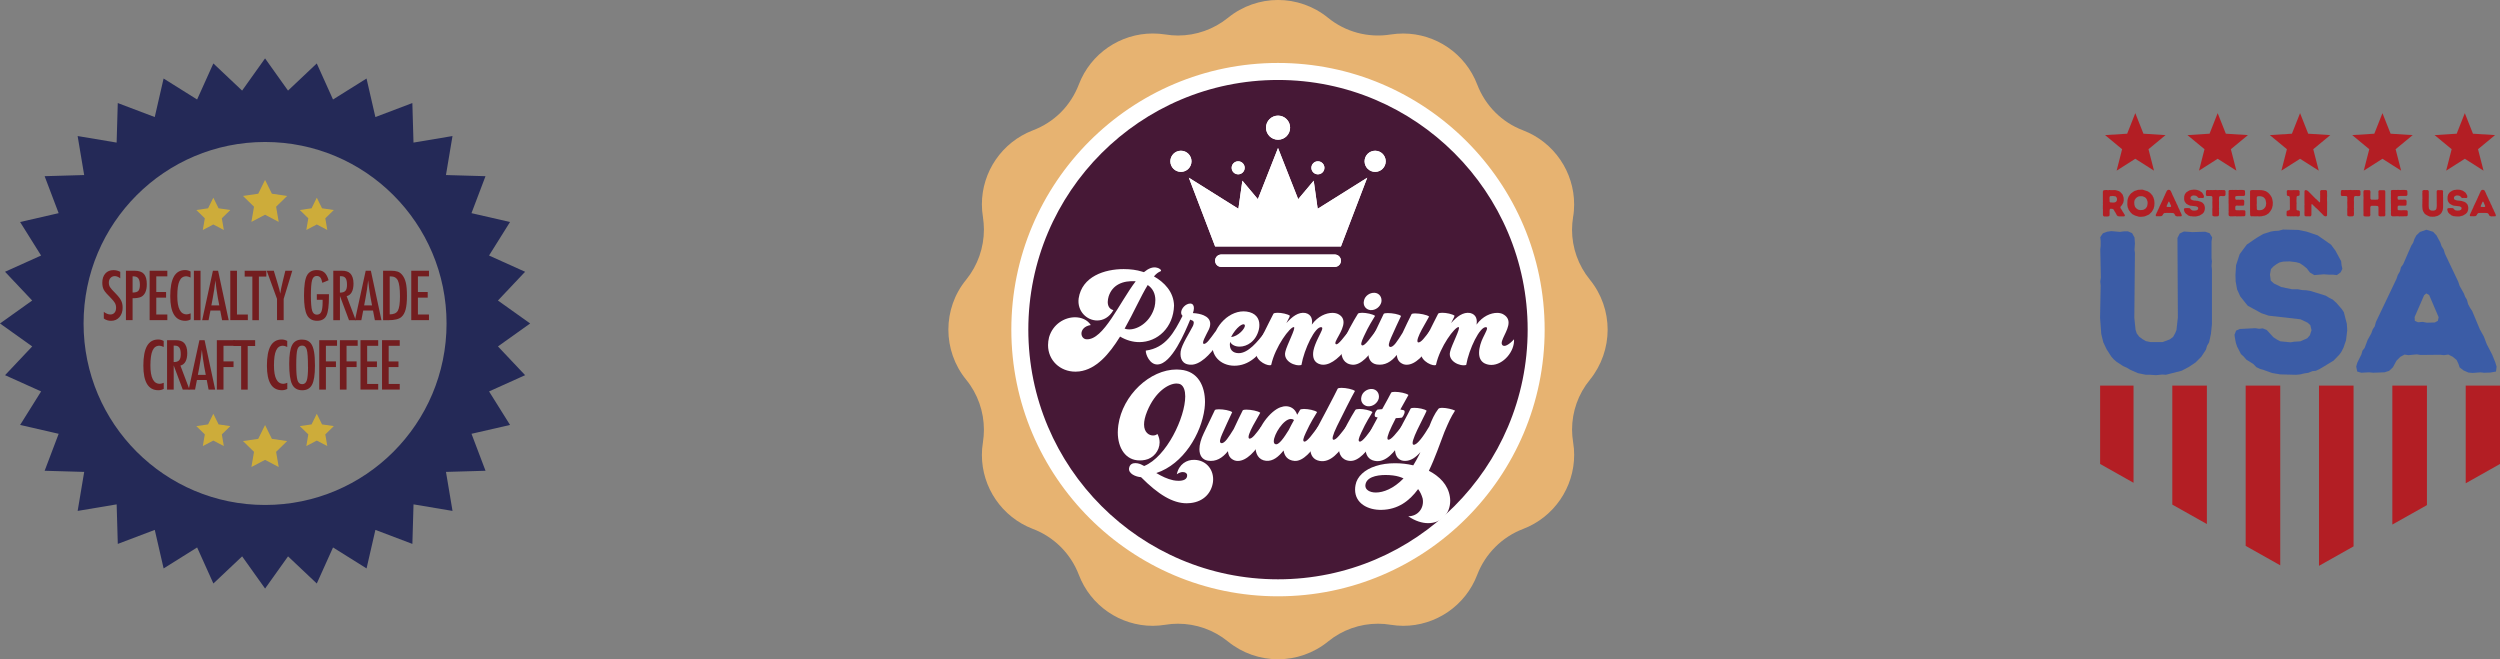 <?xml version="1.0" encoding="UTF-8"?>
<svg xmlns="http://www.w3.org/2000/svg" viewBox="0 0 875.65 230.91">
  <rect x="0" y="0" width="875.65" height="230.91" fill="#808080" stroke="none"/>
  <defs>
    <style>
      .cls-1 {
        opacity: .15;
      }

      .cls-2, .cls-3, .cls-4, .cls-5, .cls-6, .cls-7, .cls-8, .cls-9, .cls-10 {
        stroke-width: 0px;
      }

      .cls-3 {
        fill: #461836;
      }

      .cls-4 {
        fill: #731d1f;
      }

      .cls-5 {
        fill: #3b5ca6;
      }

      .cls-6 {
        fill: #242957;
      }

      .cls-7 {
        fill: #cdac3a;
      }

      .cls-8 {
        fill: #b31e24;
      }

      .cls-9 {
        fill: #fff;
      }

      .cls-10 {
        fill: #e7b371;
      }
    </style>
  </defs>
  <g id="OBJECTS">
    <g>
      <path class="cls-6" d="m174.41,121.34l11.28-8.04-11.28-8.04,9.51-10.07-12.63-5.69,7.35-11.74-13.5-3.1,4.91-12.95-13.85-.4,2.29-13.66-13.66,2.29-.4-13.85-12.95,4.91-3.1-13.5-11.74,7.35-5.69-12.63-10.07,9.51-8.04-11.28-8.04,11.28-10.07-9.51-5.69,12.63-11.74-7.35-3.1,13.5-12.95-4.91-.4,13.85-13.66-2.29,2.29,13.66-13.85.4,4.91,12.95-13.5,3.1,7.35,11.74-12.63,5.69,9.51,10.07L0,113.3l11.28,8.04-9.51,10.07,12.63,5.69-7.35,11.74,13.5,3.1-4.91,12.95,13.85.4-2.29,13.66,13.66-2.29.4,13.85,12.95-4.91,3.1,13.5,11.74-7.35,5.69,12.63,10.07-9.51,8.04,11.28,8.04-11.28,10.07,9.51,5.69-12.63,11.74,7.35,3.1-13.5,12.95,4.91.4-13.85,13.66,2.29-2.29-13.66,13.85-.4-4.91-12.95,13.5-3.1-7.35-11.74,12.63-5.69-9.51-10.07Zm-81.57,55.53c-35.11,0-63.57-28.46-63.57-63.57s28.46-63.57,63.57-63.57,63.57,28.46,63.57,63.57-28.46,63.57-63.57,63.57Z"/>
      <g>
        <g>
          <polygon class="cls-7" points="88.06 77.72 92.84 75.21 97.62 77.72 96.71 72.4 100.58 68.63 95.23 67.85 92.84 63.01 90.45 67.85 85.11 68.63 88.97 72.4 88.06 77.72"/>
          <polygon class="cls-7" points="107.29 80.56 110.96 78.62 114.64 80.56 113.94 76.46 116.92 73.56 112.8 72.96 110.96 69.24 109.13 72.96 105.01 73.56 107.99 76.46 107.29 80.56"/>
          <polygon class="cls-7" points="71.04 80.56 74.72 78.62 78.4 80.56 77.7 76.46 80.67 73.56 76.56 72.96 74.72 69.24 72.88 72.96 68.77 73.56 71.74 76.46 71.04 80.56"/>
        </g>
        <g>
          <polygon class="cls-7" points="88.06 163.58 92.84 161.07 97.62 163.58 96.71 158.26 100.58 154.49 95.23 153.71 92.84 148.87 90.45 153.71 85.11 154.49 88.97 158.26 88.06 163.58"/>
          <g>
            <polygon class="cls-7" points="107.29 156.24 110.96 154.31 114.64 156.24 113.94 152.15 116.92 149.25 112.8 148.65 110.96 144.92 109.13 148.65 105.01 149.25 107.99 152.15 107.29 156.24"/>
            <polygon class="cls-7" points="71.04 156.24 74.72 154.31 78.4 156.24 77.7 152.15 80.67 149.25 76.56 148.65 74.72 144.92 72.88 148.65 68.77 149.25 71.74 152.15 71.04 156.24"/>
          </g>
        </g>
      </g>
    </g>
  </g>
  <g id="TEXTS">
    <g>
      <path class="cls-4" d="m42.12,95.19v2.28c-.71-.51-1.35-.76-1.92-.76-.61,0-1.11.22-1.5.65-.39.41-.58.96-.58,1.65,0,.61.14,1.12.41,1.56.14.23.38.53.7.9s.75.81,1.26,1.32c.95.96,1.6,1.8,1.94,2.5.34.68.52,1.51.52,2.5,0,1.34-.38,2.44-1.13,3.31-.76.85-1.72,1.27-2.91,1.27-.99,0-1.84-.27-2.55-.82v-2.31c.83.61,1.59.91,2.27.91.64,0,1.13-.21,1.49-.63.36-.42.54-1,.54-1.72,0-.63-.14-1.19-.42-1.69-.14-.24-.34-.51-.59-.82-.25-.31-.57-.66-.95-1.04-.59-.58-1.08-1.1-1.47-1.55-.39-.45-.68-.84-.86-1.18-.36-.66-.54-1.49-.54-2.49,0-1.35.35-2.43,1.05-3.22.71-.8,1.66-1.2,2.86-1.2.83,0,1.62.2,2.38.59Z"/>
      <path class="cls-4" d="m44.11,94.83h3.07c1.48,0,2.56.37,3.23,1.12.67.75,1.01,1.95,1.01,3.59,0,2.3-.68,3.79-2.03,4.46-.68.31-1.66.46-2.95.46v7.68h-2.33v-17.32Zm2.33,7.64c.96,0,1.63-.19,2-.58.37-.4.56-1.1.56-2.11s-.18-1.79-.54-2.27-.92-.72-1.69-.72h-.33v5.68Z"/>
      <path class="cls-4" d="m52.41,94.83h6.2v1.97h-3.87v5.48h3.43v1.97h-3.43v5.91h3.87v1.97h-6.2v-17.32Z"/>
      <path class="cls-4" d="m66.75,95.11v2.1c-.6-.29-1.1-.44-1.5-.44-.55,0-1.03.14-1.42.41-.4.27-.72.69-.98,1.26s-.45,1.29-.57,2.16c-.12.87-.18,1.9-.18,3.09,0,4.28,1.09,6.42,3.29,6.42.38,0,.84-.12,1.38-.36v2.14c-.56.31-1.19.47-1.88.47-3.51,0-5.26-2.86-5.26-8.59,0-3.1.43-5.4,1.28-6.91.86-1.51,2.17-2.27,3.93-2.27.65,0,1.29.17,1.93.52Z"/>
      <path class="cls-4" d="m67.91,94.83h2.33v17.32h-2.33v-17.32Z"/>
      <path class="cls-4" d="m74.57,94.83h1.82l3.71,17.32h-2.31l-.65-3.38h-3.43l-.66,3.38h-2.24l3.77-17.32Zm2.23,12.14l-.52-2.76c-.34-1.88-.62-3.88-.84-6.01-.1,1.04-.24,2.09-.4,3.16-.17,1.07-.36,2.2-.58,3.39l-.43,2.22h2.77Z"/>
      <path class="cls-4" d="m80.67,94.83h2.33v15.34h3.81v1.97h-6.15v-17.32Z"/>
      <path class="cls-4" d="m85.7,94.83h7.59v2.04h-2.61v15.28h-2.29v-15.28h-2.69v-2.04Z"/>
      <path class="cls-4" d="m93.43,94.83h2.47l1.14,3.77c.04.11.08.24.11.37.04.13.08.28.13.44.43,1.36.72,2.5.88,3.43.13-.93.25-1.57.34-1.94l.36-1.55.13-.61.96-3.92h2.43l-3.02,9.87v7.45h-2.33v-7.45l-3.61-9.87Z"/>
      <path class="cls-4" d="m110.98,103.04h4.24v.67c0,3.37-.29,5.65-.89,6.83-.58,1.21-1.67,1.82-3.28,1.82s-2.83-.67-3.53-2.02c-.7-1.35-1.04-3.61-1.04-6.79,0-3.63.38-6.05,1.14-7.26.72-1.13,1.82-1.69,3.31-1.69,1.14,0,2.02.27,2.66.82.64.55,1.14,1.46,1.5,2.73l-2.18.91c-.1-.46-.21-.84-.33-1.15-.12-.31-.25-.55-.39-.72-.28-.35-.71-.53-1.28-.53-.78,0-1.31.48-1.59,1.44-.28,1-.43,2.8-.43,5.39s.15,4.4.44,5.33c.29.93.84,1.39,1.65,1.39.74,0,1.26-.33,1.56-.99.31-.7.46-1.83.46-3.39v-.82h-2.03v-1.97Z"/>
      <path class="cls-4" d="m116.73,94.83h3.07c1.27,0,2.22.3,2.84.91.79.79,1.18,1.99,1.18,3.6,0,1.24-.21,2.24-.62,2.99-.42.75-1.01,1.22-1.78,1.4l3.19,8.42h-2.37l-3.17-8.48v8.48h-2.33v-17.32Zm2.33,7.67c.9,0,1.54-.21,1.92-.63s.56-1.12.56-2.12c0-.54-.04-1-.12-1.38-.08-.38-.2-.69-.37-.93-.17-.24-.38-.41-.65-.53s-.58-.17-.95-.17h-.39v5.75Z"/>
      <path class="cls-4" d="m128.08,94.83h1.82l3.71,17.32h-2.31l-.65-3.38h-3.43l-.66,3.38h-2.24l3.77-17.32Zm2.23,12.14l-.52-2.76c-.34-1.88-.62-3.88-.84-6.01-.1,1.04-.24,2.09-.4,3.16-.17,1.07-.36,2.2-.58,3.39l-.43,2.22h2.77Z"/>
      <path class="cls-4" d="m134.17,94.83h2.87c.88,0,1.61.1,2.21.29.55.19,1.05.52,1.48,1,.65.72,1.11,1.65,1.39,2.8.28,1.11.42,2.71.42,4.79,0,1.91-.15,3.46-.46,4.67-.3,1.15-.79,2.03-1.48,2.64-.84.75-2.36,1.13-4.54,1.13h-1.88v-17.32Zm2.33,15.28c1.42,0,2.37-.43,2.85-1.29.49-.86.74-2.53.74-5.01,0-2.67-.24-4.5-.71-5.51s-1.33-1.5-2.59-1.5h-.29v13.31Z"/>
      <path class="cls-4" d="m144.05,94.83h6.2v1.97h-3.87v5.48h3.43v1.97h-3.43v5.91h3.87v1.97h-6.2v-17.32Z"/>
      <path class="cls-4" d="m57.34,119.43v2.1c-.6-.29-1.1-.44-1.5-.44-.55,0-1.03.14-1.42.41-.4.27-.72.69-.98,1.26s-.45,1.29-.57,2.16c-.12.87-.19,1.9-.19,3.09,0,4.28,1.1,6.42,3.29,6.42.38,0,.84-.12,1.38-.36v2.14c-.56.31-1.19.47-1.88.47-3.51,0-5.26-2.86-5.26-8.59,0-3.1.43-5.4,1.28-6.91.86-1.51,2.17-2.27,3.93-2.27.65,0,1.29.17,1.93.52Z"/>
      <path class="cls-4" d="m58.5,119.15h3.07c1.27,0,2.22.3,2.84.91.79.79,1.18,1.99,1.18,3.6,0,1.24-.21,2.24-.62,2.99-.42.75-1.01,1.22-1.78,1.4l3.19,8.42h-2.37l-3.17-8.48v8.48h-2.33v-17.32Zm2.33,7.67c.9,0,1.54-.21,1.92-.63.38-.42.56-1.12.56-2.12,0-.54-.04-1-.12-1.38-.08-.38-.2-.69-.37-.93-.17-.24-.38-.41-.65-.53s-.58-.17-.95-.17h-.39v5.75Z"/>
      <path class="cls-4" d="m69.84,119.15h1.82l3.71,17.32h-2.31l-.65-3.38h-3.43l-.66,3.38h-2.24l3.77-17.32Zm2.23,12.14l-.52-2.76c-.34-1.88-.62-3.88-.84-6.01-.1,1.04-.24,2.09-.4,3.16-.17,1.07-.36,2.2-.58,3.39l-.43,2.22h2.77Z"/>
      <path class="cls-4" d="m75.94,119.15h6.24v1.97h-3.9v5.47h3.52v1.97h-3.52v7.9h-2.33v-17.32Z"/>
      <path class="cls-4" d="m81.78,119.15h7.59v2.04h-2.61v15.28h-2.29v-15.28h-2.69v-2.04Z"/>
      <path class="cls-4" d="m100.61,119.43v2.1c-.6-.29-1.1-.44-1.5-.44-.55,0-1.03.14-1.42.41-.4.27-.72.69-.98,1.26s-.45,1.29-.57,2.16c-.12.87-.18,1.9-.18,3.09,0,4.28,1.09,6.42,3.29,6.42.38,0,.84-.12,1.38-.36v2.14c-.56.31-1.19.47-1.88.47-3.51,0-5.26-2.86-5.26-8.59,0-3.1.43-5.4,1.28-6.91.86-1.51,2.17-2.27,3.93-2.27.65,0,1.29.17,1.93.52Z"/>
      <path class="cls-4" d="m110.31,128.24c0,3.06-.34,5.23-1.02,6.52-.68,1.29-1.82,1.93-3.42,1.93-1.68,0-2.87-.69-3.55-2.07-.68-1.35-1.02-3.76-1.02-7.21,0-3.08.34-5.26,1.01-6.54.68-1.29,1.83-1.93,3.46-1.93,1.45,0,2.53.5,3.23,1.49.46.67.8,1.61,1.01,2.84.21,1.14.31,2.8.31,4.98Zm-2.44.25c0-3-.13-4.99-.4-5.97-.27-.99-.82-1.48-1.65-1.48s-1.38.45-1.66,1.36c-.27.91-.4,2.74-.4,5.5,0,2.54.14,4.29.43,5.27.29.93.84,1.39,1.64,1.39s1.32-.43,1.62-1.3c.29-.86.44-2.45.44-4.77Z"/>
      <path class="cls-4" d="m111.81,119.15h6.24v1.97h-3.9v5.47h3.52v1.97h-3.52v7.9h-2.33v-17.32Z"/>
      <path class="cls-4" d="m119.04,119.15h6.24v1.97h-3.9v5.47h3.52v1.97h-3.52v7.9h-2.33v-17.32Z"/>
      <path class="cls-4" d="m126.27,119.15h6.2v1.97h-3.87v5.48h3.43v1.97h-3.43v5.91h3.87v1.97h-6.2v-17.32Z"/>
      <path class="cls-4" d="m133.81,119.15h6.2v1.97h-3.87v5.48h3.43v1.97h-3.43v5.91h3.87v1.97h-6.2v-17.32Z"/>
    </g>
    <g>
      <g>
        <polygon class="cls-8" points="750.76 46.83 747.91 39.63 745.06 46.83 737.32 47.32 743.29 52.26 741.37 59.77 747.91 55.61 754.46 59.77 752.53 52.26 758.5 47.32 750.76 46.83"/>
        <polygon class="cls-8" points="779.62 46.83 776.76 39.63 773.92 46.83 766.18 47.32 772.15 52.26 770.22 59.77 776.76 55.61 783.31 59.77 781.38 52.26 787.36 47.32 779.62 46.83"/>
        <polygon class="cls-8" points="808.47 46.83 805.62 39.63 802.77 46.83 795.03 47.32 801.01 52.26 799.08 59.77 805.62 55.61 812.17 59.77 810.24 52.26 816.21 47.32 808.47 46.83"/>
        <polygon class="cls-8" points="837.33 46.83 834.48 39.63 831.63 46.83 823.89 47.32 829.86 52.26 827.93 59.77 834.48 55.61 841.02 59.77 839.09 52.26 845.07 47.32 837.33 46.83"/>
        <polygon class="cls-8" points="873.92 47.32 866.18 46.83 863.33 39.63 860.48 46.83 852.74 47.32 858.72 52.26 856.79 59.77 863.33 55.61 869.88 59.77 867.95 52.26 873.92 47.32"/>
      </g>
      <g>
        <polygon class="cls-8" points="747.29 135.06 735.59 135.06 735.59 162.51 747.29 169.1 747.29 135.06"/>
        <polygon class="cls-8" points="760.87 135.06 760.87 176.74 772.98 183.55 772.98 135.06 760.87 135.06"/>
        <polygon class="cls-8" points="798.68 135.06 786.57 135.06 786.57 191.2 798.68 198.01 798.68 135.06"/>
        <polygon class="cls-8" points="812.25 198.19 824.36 191.37 824.36 135.06 812.25 135.06 812.25 198.19"/>
        <polygon class="cls-8" points="850.06 135.06 837.94 135.06 837.94 183.73 850.06 176.92 850.06 135.06"/>
        <polygon class="cls-8" points="863.64 169.27 875.65 162.51 875.65 135.06 863.64 135.06 863.64 169.27"/>
      </g>
      <g>
        <path class="cls-8" d="m736.57,73.27l-.03-.26v-1.06s.04-.25.04-.25l-.03-.25v-.55s.03-.52.03-.52l-.03-.26v-3s.14-.37.14-.37l.24-.13.77-.07h.29s.26.07.26.07h.26l.24-.07h.26l.26.05h.79l.38-.03h.42s.75.18.75.18l.5.17.46.25.75.79.14.21.1.22.24.75.04.26.03.83-.17.76-.51.92-.18.16-.18.2-.12.29v.32s.17.2.17.2l.42.68.12.24.45.67.11.25.16.18.14.29-.08.29-.25.12h-.43s-.25-.01-.25-.01h-1.04s-.45-.1-.45-.1l-.29-.24-.14-.22-.1-.26-.14-.2-.25-.47-.28-.39-.1-.24-.16-.26-.26-.22-.76-.1-.25.14-.12.26-.03.84.04.28-.03.24v.45l-.12.38-.42.13h-.39l-.21.03-.42-.04-.26.04-.38-.17-.13-.41v-1.94Zm3-2.35l.63.03h.25s.38-.11.38-.11l.24-.1.14-.12.14-.2.12-.26.04-.39-.05-.34-.08-.21-.33-.41-.25-.07-.34-.03-.37-.08-.53.05h-.26s-.28.09-.28.09l-.12.25-.03.55.03.22v.79l.11.21.26.14.29-.03Z"/>
        <path class="cls-8" d="m749.08,75.88l-1.12-.33-.25-.1-.89-.47-.17-.2-.37-.35-.62-.84-.13-.24-.08-.28-.2-.45-.14-.83.05-1.52.1-.56.25-.72.12-.22.45-.66.35-.39.42-.29.18-.16.67-.42.5-.13.24-.1.26-.08.26-.05.92-.05h.62s1.72.55,1.72.55l.67.42.56.51.17.24.16.16.17.22.09.24.24.43.07.3.11.28.1.49.07.91-.07.92-.05.29-.08.21-.04.26-.09.25-.51.91-.17.24-.92.88-1.17.52-.5.16-1.17.12-.79-.04Zm1.18-2.3l.25-.07.24-.03.21-.12.24-.11.41-.31.16-.24.12-.2.14-.2.12-.54.08-.66-.05-.56-.09-.24-.08-.26-.1-.24-.3-.45-.41-.3-.7-.3-.63-.04-.6.05-.28.07-.24.12-.38.26-.2.17-.17.21-.12.22-.16.18-.08.24-.09.49v.39s.05.66.05.66l.25.74.17.18.13.18.41.35.45.24.24.03.26.09.76-.03Z"/>
        <path class="cls-8" d="m762.38,75.75l-.3-.13-.26-.2-.08-.24-.12-.25-.25-.21-.29-.14-.29.04-.24-.03h-1.29s-.24-.03-.24-.03l-.55.05-.25-.04-.28.14-.25.25-.24.43-.25.24-.3.09-.74.03-.26-.03-.51.03-.26-.08-.07-.33.08-.26.26-.52.07-.24.14-.18.2-.53.24-.42.09-.26.13-.2.08-.29,1.34-2.81.08-.24.14-.25.07-.26.14-.2.52-1.21.12-.18.09-.26.12-.22.24-.22.42-.14.43.13.22.24.25.46.08.24.14.24.08.26.87,1.82.09.28.28.49.08.21.12.2.08.29.13.25.13.2.5,1.19.26.47.18.49.35.68.2.49.09.3-.04.32-.37.07h-.41s-.25-.01-.25-.01l-.5.04-.28-.03Zm-2.18-3.25l.2-.11.05-.24-.62-1.44-.18-.11-.14.12-.62,1.42v.25s.22.09.22.09l.3-.03.26.05h.52Z"/>
        <path class="cls-8" d="m767.36,75.78l-.51-.18-.26-.08-.25-.12-.18-.2-.46-.29-.17-.2-.18-.17-.25-.49-.08-.24-.05-.26-.04-.26.11-.28.24-.1,1.01-.05.25.04.24-.03.26.11.43.47.22.14.22.12.67.07.24-.04.41-.03.45-.2.17-.2.1-.33-.08-.33-.17-.16-.47-.22-2.06-.24-.47-.16-.89-.49-.49-.6-.21-.46-.09-.53v-.41s.03-.64.03-.64l.24-.72.46-.62.63-.43.45-.26.5-.16.24-.04h.26s.29-.09.29-.09l1.01.03.51.1.73.25.87.6.29.39.37.68.03.25.05.25-.1.22-.25.18-.24-.03h-.26l-.35-.03-.62.05-.29-.17-.2-.26-.22-.18-.24-.16-.24-.07-.42-.05h-.42s-.24.07-.24.07l-.21.12-.2.14-.16.17-.07.35.05.39.2.18.49.24.7.14h.38l.28.05h.26s.26.05.26.05l1.02.31.24.14.21.11.24.21.34.39.14.21.2.76.03.42-.08.66-.08.22-.08.24-.14.29-.13.18-.38.39-.89.54-.25.12-.24.03-.26.1-.26.04-.26.07-.26.03-1.04-.03-.54-.09Z"/>
        <path class="cls-8" d="m775.42,75.76l-.38-.13-.17-.29.03-.25v-.76s-.01-.28-.01-.28v-1.06s.04-.26.04-.26l-.04-1.96.03-.37v-.26s0-.29,0-.29l-.03-.37.03-.42-.14-.26-.25-.13-1.25-.03-.26.03-.24-.13-.12-.24-.03-.41.03-.66v-.26s.14-.3.14-.3l.25-.13.92.05.41-.04.77.04.24-.05.29.03.28-.04h.25s.26.07.26.07l1.06-.05.25.03.28-.04.25.03h.81l.25.17.14.26v1.25s-.17.29-.17.29l-.22.14h-.24s-.28.03-.28.03l-.49-.07-.51.03-.25.16-.11.39-.04,1.14.04.28-.03,2.11.04.29-.03.24v.53s-.01.28-.01.28l.04.5-.04.68-.13.37-.38.13-.88.03h-.41Z"/>
        <path class="cls-8" d="m783.92,75.76l-.26.03h-.3s-.25-.07-.25-.07l-.54.04h-.24s-.29.01-.29.01h-.95s-.39-.18-.39-.18l-.1-.35-.03-.29.04-.91-.04-.26.03-.25v-2.13s-.03-.24-.03-.24v-1.08s.04-.25.04-.25l-.04-.28.03-1.29-.04-.29.04-.54-.03-.5.14-.28.28-.11h.26s.26-.01.26-.01l.24.03.25-.05.26.04,1.08-.03.26.03h.22s.26.01.26.01l.29-.03h1.06s.24.04.24.04h.28l.26.11.12.25.03.79v.26s0,.26,0,.26l-.13.24-.28.16h-.25s-1.88-.01-1.88-.01l-.25.05h-.25s-.29.09-.29.09l-.12.25v.41l.11.41.28.12.76-.03.55.04.28-.03h.77l.3.17.13.37-.04,1.18-.09.26-.26.11h-.3s-.26.01-.26.01h-.54s-.5.01-.5.01l-.42-.04h-.39s-.24.16-.24.16l-.12.28v.83l.1.24.28.13.29-.03.25.04h.29s.26.01.26.01l.43-.05h.67s.25.05.25.05l.3-.03.28.12.14.26v1.33l-.14.28-.28.12-1.88.03-.26-.03Z"/>
        <path class="cls-8" d="m790.64,75.74l-.26.04-1.6-.03-.26.03-.26-.13-.13-.41v-.67l-.03-.25v-7.33s.13-.28.13-.28l.29-.12h.26s.24-.03.24-.03l2.99.03.77.12.28.07.22.1.26.05.25.14.67.45.7.77.45.7.11.25.17.5.18,1.04v.38s-.03.42-.03.42v.28l-.04.26-.08.22-.05.28-.07.25-.21.51-.16.21-.13.26-.64.83-.88.59-.62.26-.54.09-.38.12h-.26l-.41.05h-.39l-.54-.05Zm.89-2.11l.56-.07.38-.12.45-.29.49-.55.22-.49.13-.92-.21-1.15-.12-.24-.13-.22-.2-.24-.2-.18-.2-.14-.24-.12-.51-.14-.38-.04h-.55s-.42.1-.42.1l-.13.3-.03.22.03,1.81-.05.66.05.64v.54s0,.22,0,.22l.1.25.3.14.25.03h.39Z"/>
        <path class="cls-8" d="m804.37,75.74h-.64l-.39.05-.52-.05-.26.03h-.41s-.38-.04-.38-.04l-.25.03h-.25l-.26-.12-.13-.35.04-1.21.14-.24.87-.26.14-.39-.04-4.03-.12-.35-.25-.16h-.26l-.29-.14-.14-.26.03-.25-.04-.97.13-.32.26-.13h.3l.25.04h1.08l.26-.05.24.03h1.59l.24.14.16.25v1.3s-.14.21-.14.21l-.28.1-.26.04-.29.12-.09.3-.05,1.33.05.94-.03.29v1.44s-.03.25-.03.25l.16.3.31.11h.28l.29.14.16.25v1.3l-.13.25-.24.13-.52.03-.26-.07Z"/>
        <path class="cls-8" d="m813.75,75.36l-.34-.38-2.03-2.02-.22-.14-.17-.2-.93-.89-.17-.22-.17-.07-.09.22-.03.26v3.32s-.14.41-.14.41l-.26.13h-.28s-.51-.03-.51-.03l-.29.03-.54-.03-.28-.09-.12-.25-.03-1.1.03-.25-.03-2.15.04-.22-.03-.54v-.22s.01-3.98.01-3.98l.12-.25.3-.13.39.09.3.16.2.16,2.58,2.61.37.29.93.93.2.09.08-.22.03-2.35-.03-.29.04-.55-.04-.21v-.28s.16-.28.16-.28l.25-.14h1.63s.26.13.26.13l.13.26.04,1.82-.04.32v1.3l.04.22-.03,4.79-.13.26-.29.09-.37-.04-.35-.21-.2-.17Z"/>
        <path class="cls-8" d="m822.68,75.76l-.38-.13-.17-.29.03-.25v-.76s-.01-.28-.01-.28v-1.06s.04-.26.04-.26l-.04-1.96.03-.37v-.26s0-.29,0-.29l-.03-.37.03-.42-.14-.26-.25-.13-1.25-.03-.26.03-.24-.13-.12-.24-.03-.41.03-.66v-.26s.14-.3.14-.3l.25-.13.92.05.41-.04.77.04.24-.05.29.03.28-.04h.25s.26.07.26.07l1.06-.05.25.03.28-.04.25.03h.81l.25.17.14.26v1.25s-.17.29-.17.29l-.22.14h-.24s-.28.03-.28.03l-.49-.07-.51.03-.25.16-.11.39-.04,1.14.04.28-.03,2.11.04.29-.03.24v.53s-.01.28-.01.28l.04.5-.04.68-.13.37-.38.13-.88.03h-.41Z"/>
        <path class="cls-8" d="m827.86,74.31l-.04-.24v-3.92l.03-.26v-.31s.01-.5.01-.5l-.05-.54.03-.26-.03-1.02.03-.29.13-.26.29-.13,1.3.03.29-.03.28.14.12.25.03.49-.03.29v1.02s0,.24,0,.24v.56s.14.25.14.25l.25.12h.77s.24-.01.24-.01l.28.03.51-.05.25.04.26-.14.14-.26v-1.02s-.03-.25-.03-.25l.03-.54-.03-.22v-.5s.14-.32.14-.32l.38-.09h1.51s.26.12.26.12l.12.28v6.59s.03.21.03.21l-.04.42.03,1.19-.16.22-.25.17-.54-.04-.26.03h-.68l-.38-.17-.14-.21v-2.9s-.14-.25-.14-.25l-.25-.14h-.24l-.28-.04h-1.55s-.28.18-.28.18l-.12.28v2.32l.03.29-.03.25-.1.25-.28.16h-.55s-.28.01-.28.01l-.53-.03h-.26s-.25-.13-.25-.13l-.16-.25.04-1.08Z"/>
        <path class="cls-8" d="m840.78,75.76l-.26.03h-.3s-.25-.07-.25-.07l-.54.04h-.24s-.29.01-.29.01h-.95s-.39-.18-.39-.18l-.1-.35-.03-.29.04-.91-.04-.26.03-.25v-2.13s-.03-.24-.03-.24v-1.08s.04-.25.04-.25l-.04-.28.03-1.29-.04-.29.04-.54-.03-.5.14-.28.28-.11h.26s.26-.01.26-.01l.24.03.25-.05.26.04,1.08-.03.26.03h.22s.26.01.26.01l.29-.03h1.06s.24.04.24.04h.28l.26.11.12.25.03.79v.26s0,.26,0,.26l-.13.24-.28.16h-.25s-1.88-.01-1.88-.01l-.25.05h-.25s-.29.09-.29.09l-.12.25v.41l.11.41.28.12.76-.03.55.04.28-.03h.77l.3.17.13.37-.04,1.18-.09.26-.26.11h-.3s-.26.01-.26.01h-.54s-.5.01-.5.01l-.42-.04h-.39s-.24.16-.24.16l-.12.28v.83l.1.24.28.13.29-.03.25.04h.29s.26.01.26.01l.43-.05h.67s.25.05.25.05l.3-.03.28.12.14.26v1.33l-.14.28-.28.12-1.88.03-.26-.03Z"/>
        <path class="cls-8" d="m851.66,75.9h-.26l-.51-.11-.5-.22-.2-.12-.26-.12-.42-.28-.2-.17-.16-.18-.3-.47-.21-.45-.13-.54-.08-1.05.04-2.11-.03-.25.04-.26-.04-1.84.03-.21v-.32l-.03-.26.17-.25.28-.1.28-.04.56.05.26-.04h.25l.28.12.16.29.03.38-.03.42.03.2-.04,4.22.08.76.08.25.16.21.21.16.22.13.3.07h.79l.46-.17.22-.16.14-.26.08-.2.09-.81-.03-5.17.14-.29.28-.13.55.04.83-.03.29.09.17.28-.04.26v1.09l.03.21-.03.29.03.25v3.54l-.07.63-.12.55-.13.22-.08.26-.3.46-.37.37-.43.29-.47.25-1.02.26h-.25s-.39.03-.39.03l-.42-.03Z"/>
        <path class="cls-8" d="m859.61,75.78l-.51-.18-.26-.08-.25-.12-.18-.2-.46-.29-.17-.2-.18-.17-.25-.49-.08-.24-.05-.26-.04-.26.11-.28.24-.1,1.01-.05.25.04.24-.03.26.11.43.47.22.14.22.12.67.07.24-.04.41-.03.45-.2.17-.2.11-.33-.08-.33-.17-.16-.47-.22-2.06-.24-.47-.16-.89-.49-.49-.6-.21-.46-.09-.53v-.41s.03-.64.03-.64l.24-.72.46-.62.63-.43.45-.26.5-.16.24-.04h.26s.29-.09.29-.09l1.01.03.51.1.73.25.87.6.29.39.37.68.03.25.05.25-.1.22-.25.18-.24-.03h-.26l-.35-.03-.62.05-.29-.17-.2-.26-.22-.18-.24-.16-.24-.07-.42-.05h-.42s-.24.07-.24.07l-.21.12-.2.14-.16.17-.07.35.05.39.2.18.49.24.7.14h.38l.28.05h.26s.26.05.26.05l1.02.31.24.14.21.11.24.21.34.39.14.21.2.76.03.42-.08.66-.08.22-.08.24-.14.29-.13.18-.38.39-.89.54-.25.12-.24.03-.26.1-.26.04-.26.07-.26.03-1.04-.03-.54-.09Z"/>
        <path class="cls-8" d="m872.39,75.75l-.3-.13-.26-.2-.08-.24-.12-.25-.25-.21-.29-.14-.29.04-.24-.03h-1.29s-.24-.03-.24-.03l-.55.05-.25-.04-.28.14-.25.25-.24.43-.25.24-.3.09-.74.03-.26-.03-.51.03-.26-.08-.07-.33.08-.26.26-.52.07-.24.14-.18.2-.53.24-.42.09-.26.13-.2.08-.29,1.34-2.81.08-.24.14-.25.07-.26.14-.2.52-1.21.12-.18.09-.26.12-.22.24-.22.42-.14.43.13.22.24.25.46.08.24.14.24.08.26.87,1.82.09.28.28.49.08.21.12.2.08.29.13.25.13.2.5,1.19.26.47.18.49.35.68.2.49.09.3-.04.32-.37.07h-.41s-.25-.01-.25-.01l-.5.04-.28-.03Zm-2.18-3.25l.2-.11.05-.24-.62-1.44-.18-.11-.14.12-.62,1.42v.25s.22.09.22.09l.3-.03.26.05h.52Z"/>
      </g>
      <g>
        <path class="cls-5" d="m752.95,131.26h-1.41l-2.76-.57-2.69-1.2-1.06-.64-1.41-.64-2.26-1.48-1.06-.92-.85-.99-1.62-2.54-1.13-2.4-.71-2.9-.42-5.65.21-11.38-.14-1.34.21-1.41-.21-9.89.14-1.13v-1.7l-.14-1.41.92-1.34,1.48-.57,1.48-.21,3.04.28,1.41-.21h1.34l1.48.64.85,1.55.14,2.05-.14,2.26.14,1.06-.21,22.76.42,4.1.42,1.34.85,1.13,1.13.85,1.2.71,1.63.35h4.24l2.47-.92,1.2-.85.78-1.41.42-1.06.49-4.38-.14-27.85.78-1.55,1.48-.71,2.97.21,4.45-.14,1.55.5.92,1.48-.21,1.41v5.87l.14,1.13-.14,1.56.14,1.34v19.08l-.35,3.39-.64,2.97-.71,1.2-.42,1.41-1.63,2.47-1.98,1.98-2.33,1.56-2.54,1.34-5.51,1.41-1.34-.07-2.12.21-2.26-.14Z"/>
        <path class="cls-5" d="m795.78,130.63l-2.76-.99-1.41-.42-1.34-.64-.99-1.06-2.47-1.55-.92-1.06-.99-.92-1.34-2.62-.42-1.27-.28-1.41-.21-1.41.57-1.48,1.27-.57,5.44-.28,1.34.21,1.27-.14,1.41.57,2.33,2.54,1.2.78,1.2.64,3.6.35,1.27-.21,2.19-.14,2.4-1.06.92-1.06.57-1.77-.42-1.77-.92-.85-2.54-1.2-11.1-1.27-2.54-.85-4.81-2.62-2.61-3.25-1.13-2.47-.5-2.83-.07-2.19.21-3.46,1.27-3.89,2.47-3.32,3.39-2.33,2.4-1.41,2.69-.85,1.27-.21,1.41-.07,1.55-.42,5.44.14,2.76.57,3.96,1.34,4.66,3.25,1.56,2.12,1.98,3.67.14,1.34.28,1.34-.57,1.2-1.34.99-1.27-.14h-1.41l-1.91-.14-3.32.28-1.55-.92-1.06-1.41-1.2-.99-1.27-.85-1.27-.35-2.26-.28-2.26.07-1.27.28-1.13.64-1.06.78-.85.92-.35,1.91.28,2.12,1.06.99,2.62,1.27,3.75.78h2.05l1.48.28,1.41.07,1.41.21,5.51,1.7,1.27.78,1.13.57,1.27,1.13,1.84,2.12.78,1.13,1.06,4.1.14,2.26-.42,3.53-.42,1.2-.42,1.27-.78,1.55-.71.99-2.05,2.12-4.81,2.9-1.34.64-1.27.14-1.41.57-1.41.21-1.41.35-1.41.14-5.58-.14-2.9-.49Z"/>
        <path class="cls-5" d="m864.55,130.48l-1.62-.71-1.41-1.06-.42-1.27-.64-1.34-1.34-1.13-1.56-.78-1.55.21-1.27-.14-6.93.07-1.27-.21-2.97.28-1.34-.21-1.48.78-1.34,1.34-1.27,2.33-1.34,1.27-1.63.5-3.96.14-1.41-.14-2.76.14-1.41-.42-.35-1.77.42-1.41,1.41-2.83.35-1.27.78-.99,1.06-2.83,1.27-2.26.5-1.41.71-1.06.42-1.55,7.21-15.12.42-1.27.78-1.34.35-1.41.78-1.06,2.83-6.5.64-.99.49-1.41.64-1.2,1.27-1.2,2.26-.78,2.33.71,1.2,1.27,1.34,2.47.42,1.27.78,1.27.42,1.41,4.67,9.82.49,1.48,1.48,2.62.42,1.13.64,1.06.42,1.55.71,1.34.71,1.06,2.69,6.43,1.41,2.54.99,2.62,1.91,3.68,1.06,2.61.5,1.63-.21,1.7-1.98.35-2.19.07-1.34-.14-2.69.21-1.48-.14Zm-11.73-17.53l1.06-.57.28-1.27-3.32-7.77-.99-.57-.78.64-3.32,7.63.07,1.34,1.13.5,1.63-.14,1.41.28,2.83-.07Z"/>
      </g>
    </g>
    <g class="cls-1">
      <path class="cls-2" d="m447.63,221.04c-51.5,0-93.4-41.9-93.4-93.41s41.9-93.4,93.4-93.4,93.4,41.9,93.4,93.4-41.9,93.41-93.4,93.41Zm0-180.85c-48.22,0-87.45,39.23-87.45,87.45s39.23,87.45,87.45,87.45,87.45-39.23,87.45-87.45-39.23-87.45-87.45-87.45Z"/>
      <g>
        <path class="cls-2" d="m461.66,85.75h0c0,.76-.62,1.38-1.38,1.38h-25.27c-.76,0-1.38-.62-1.38-1.38h0c0-.76.62-1.38,1.38-1.38h25.27c.76,0,1.38.62,1.38,1.38Z"/>
        <path class="cls-2" d="m440.21,65.06c0,.8-.65,1.45-1.45,1.45s-1.45-.65-1.45-1.45.65-1.45,1.45-1.45,1.45.65,1.45,1.45Z"/>
        <circle class="cls-2" cx="426.01" cy="63.6" r="2.35"/>
        <polygon class="cls-2" points="467.51 67.26 461.66 82.57 433.63 82.57 427.78 67.26 438.82 74.18 439.7 67.93 443.15 72.04 447.64 60.64 452.13 72.04 455.59 67.93 456.47 74.18 467.51 67.26"/>
        <path class="cls-2" d="m455.07,65.06c0,.8.65,1.45,1.45,1.45s1.45-.65,1.45-1.45-.65-1.45-1.45-1.45-1.45.65-1.45,1.45Z"/>
        <circle class="cls-2" cx="469.28" cy="63.6" r="2.35"/>
        <circle class="cls-2" cx="447.64" cy="56.12" r="2.69"/>
      </g>
    </g>
    <g>
      <path class="cls-10" d="m556.89,133c-4.08,4.95-6.26,11.14-6.26,17.47,0,1.49.14,2.96.37,4.43.25,1.49.37,2.96.37,4.4,0,11.37-6.99,21.78-17.86,25.96-3.71,1.4-7.02,3.58-9.75,6.31-2.75,2.73-4.91,6.03-6.33,9.72-4.15,10.91-14.58,17.91-25.94,17.91-1.47,0-2.93-.14-4.4-.37-1.49-.25-2.96-.37-4.43-.37-6.35,0-12.54,2.18-17.5,6.24-5.09,4.13-11.3,6.21-17.52,6.21s-12.43-2.09-17.52-6.21c-4.98-4.06-11.17-6.24-17.52-6.24-1.47,0-2.94.11-4.43.37-1.47.23-2.94.37-4.4.37-11.35,0-21.78-6.99-25.91-17.91-1.42-3.69-3.58-6.99-6.31-9.72-2.75-2.73-6.05-4.91-9.77-6.31-10.87-4.17-17.86-14.56-17.86-25.91,0-1.47.11-2.94.37-4.45.21-1.44.34-2.89.34-4.36,0-6.35-2.16-12.57-6.21-17.54-4.17-5.11-6.24-11.33-6.24-17.54s2.06-12.41,6.24-17.5c4.06-5.02,6.21-11.24,6.21-17.59,0-1.47-.14-2.91-.34-4.36-.25-1.49-.37-2.98-.37-4.45,0-11.35,6.99-21.74,17.86-25.91,3.71-1.4,7.02-3.55,9.77-6.28,2.73-2.73,4.88-6.05,6.31-9.75,4.13-10.89,14.56-17.89,25.91-17.89,1.47,0,2.94.11,4.4.34,1.49.25,2.96.37,4.43.37,6.35,0,12.54-2.18,17.52-6.21,5.09-4.15,11.33-6.24,17.52-6.24s12.43,2.09,17.52,6.24c6.12,4.98,14.1,7.11,21.92,5.85,1.47-.23,2.94-.34,4.4-.34,11.35,0,21.78,6.99,25.94,17.89,1.42,3.69,3.58,7.02,6.33,9.75,2.73,2.73,6.03,4.88,9.75,6.28,10.87,4.17,17.86,14.58,17.86,25.96,0,1.44-.11,2.93-.37,4.4-.23,1.47-.37,2.96-.37,4.43,0,6.33,2.18,12.52,6.26,17.52,4.13,5.09,6.21,11.3,6.21,17.5s-2.09,12.43-6.21,17.54Z"/>
      <circle class="cls-3" cx="447.63" cy="115.46" r="90.43" transform="translate(232.42 524.59) rotate(-76.72)"/>
      <path class="cls-9" d="m447.63,208.86c-51.5,0-93.4-41.9-93.4-93.41s41.9-93.4,93.4-93.4,93.4,41.9,93.4,93.4-41.9,93.41-93.4,93.41Zm0-180.85c-48.22,0-87.45,39.23-87.45,87.45s39.23,87.45,87.45,87.45,87.45-39.23,87.45-87.45-39.23-87.45-87.45-87.45Z"/>
    </g>
    <g>
      <path class="cls-9" d="m469.68,91.32h0c0,1.2-.97,2.17-2.17,2.17h-39.74c-1.2,0-2.17-.97-2.17-2.17h0c0-1.2.97-2.17,2.17-2.17h39.74c1.2,0,2.17.97,2.17,2.17Z"/>
      <path class="cls-9" d="m435.96,58.78c0,1.26-1.02,2.28-2.28,2.28s-2.28-1.02-2.28-2.28,1.02-2.28,2.28-2.28,2.28,1.02,2.28,2.28Z"/>
      <path class="cls-9" d="m417.33,56.5c0,2.04-1.66,3.7-3.7,3.7s-3.7-1.66-3.7-3.7,1.66-3.7,3.7-3.7,3.7,1.66,3.7,3.7Z"/>
      <polygon class="cls-9" points="478.88 62.25 469.68 86.32 425.61 86.32 416.41 62.25 433.76 73.13 435.15 63.29 440.58 69.77 447.64 51.84 454.7 69.77 460.14 63.29 461.53 73.13 478.88 62.25"/>
      <path class="cls-9" d="m459.33,58.78c0,1.26,1.02,2.28,2.28,2.28s2.28-1.02,2.28-2.28-1.02-2.28-2.28-2.28-2.28,1.02-2.28,2.28Z"/>
      <path class="cls-9" d="m477.96,56.5c0,2.04,1.66,3.7,3.7,3.7s3.7-1.66,3.7-3.7-1.66-3.7-3.7-3.7-3.7,1.66-3.7,3.7Z"/>
      <path class="cls-9" d="m451.87,44.72c0,2.33-1.89,4.22-4.22,4.22s-4.22-1.89-4.22-4.22,1.89-4.22,4.22-4.22,4.22,1.89,4.22,4.22Z"/>
    </g>
    <g>
      <path class="cls-9" d="m469.68,91.32h0c0,1.2-.97,2.17-2.17,2.17h-39.74c-1.2,0-2.17-.97-2.17-2.17h0c0-1.2.97-2.17,2.17-2.17h39.74c1.2,0,2.17.97,2.17,2.17Z"/>
      <path class="cls-9" d="m435.96,58.78c0,1.26-1.02,2.28-2.28,2.28s-2.28-1.02-2.28-2.28,1.02-2.28,2.28-2.28,2.28,1.02,2.28,2.28Z"/>
      <path class="cls-9" d="m417.33,56.5c0,2.04-1.66,3.7-3.7,3.7s-3.7-1.66-3.7-3.7,1.66-3.7,3.7-3.7,3.7,1.66,3.7,3.7Z"/>
      <polygon class="cls-9" points="478.88 62.25 469.68 86.32 425.61 86.32 416.41 62.25 433.76 73.13 435.15 63.29 440.58 69.77 447.64 51.84 454.7 69.77 460.14 63.29 461.53 73.13 478.88 62.25"/>
      <path class="cls-9" d="m459.33,58.78c0,1.26,1.02,2.28,2.28,2.28s2.28-1.02,2.28-2.28-1.02-2.28-2.28-2.28-2.28,1.02-2.28,2.28Z"/>
      <path class="cls-9" d="m477.96,56.5c0,2.04,1.66,3.7,3.7,3.7s3.7-1.66,3.7-3.7-1.66-3.7-3.7-3.7-3.7,1.66-3.7,3.7Z"/>
      <path class="cls-9" d="m451.87,44.72c0,2.33-1.89,4.22-4.22,4.22s-4.22-1.89-4.22-4.22,1.89-4.22,4.22-4.22,4.22,1.89,4.22,4.22Z"/>
    </g>
    <g>
      <path class="cls-9" d="m378.79,116.82c0,1.05.7,1.98,1.79,2.02,5.95.31,11.55-12.95,17.22-20.33-4.55-.31-8.2,1.28-9.49,5.33-.16.58-.31,1.24-.31,1.91,0,1.28.47,2.49,1.98,2.88-1.44,2.53-3.58,3.62-5.68,3.62-3.62,0-7.08-3.23-6.49-7.74,1.17-7.7,9.1-10.26,15.78-10.26,2.37,0,4.59.31,6.3.85l.78.23c1.56-1.28,3.07-1.98,4.63-1.55.86.19,1.75.93,1.21,1.24-.82.31-1.55.89-2.33,1.79,3.62,2.06,6.92,5.4,7.04,10.23-.23,7.7-5.79,12.79-12.17,12.79-2.22,0-4.51-.62-6.73-1.94-3.85,6.22-8.36,11.47-14.31,12.21-.47.04-.89.08-1.32.08-5.4,0-9.6-3.97-9.6-9.29,0-.89.12-1.79.35-2.76,1.36-4.63,5.44-7,9.1-7,2.25,0,4.35.89,5.52,2.72-2.29.35-3.27,1.75-3.27,2.99Zm25.89-11.66c0-2.33-.93-4.16-2.68-5.33-2.45,4-4.98,9.8-8.09,15.28.5.19,1.05.27,1.63.27,3.27,0,7.54-2.84,8.86-7.89.19-.82.27-1.59.27-2.33Z"/>
      <path class="cls-9" d="m414.21,110.64c-.35-.31-.5-.74-.5-1.17,0-1.4,1.55-3.15,3.23-3.15.86.04,1.24.7,1.24,1.59,0,.5-.12,1.13-.35,1.75,1.52.08,2.76.35,3.77.78,1.24.54,2.29,1.44,2.29,2.96,0,.58-.12,1.21-.47,1.98-1.01,2.06-2.61,4.74-1.83,5.05.97.23,2.33-1.87,4.08-4.24.43-.43,1.01,1.4,1.01,2.88,0,.5-.08.97-.23,1.28-2.6,4.04-6.3,7.5-9.33,7.39-2.96,0-3.89-2.14-3.58-4.63.31-2.33,3.19-6.69,4.32-8.98.19-.47.27-.82.27-1.09,0-.78-.7-.82-1.17-1.05l-.08-.04c-1.83,4.43-6.49,15.55-11.43,15.71-2.76.12-4.24-3.65-4.12-4.86,7-.93,9.95-6.42,12.87-12.17Z"/>
      <path class="cls-9" d="m436.6,109.12c3.15.43,4.51,2.33,4.51,4.67,0,.54-.04,1.09-.19,1.67-1.05,4.16-4.16,5.95-6.73,5.95-1.48,0-2.76-.58-3.34-1.67-.47,2.8,1.05,3.96,3.03,3.96,3.3,0,6.57-3.96,9.25-7.46.54-.54,1.13.54,1.13,1.87,0,.7-.16,1.44-.54,2.06-2.14,3.46-5.44,7.46-10.5,7.89-4.82.43-8.98-2.76-8.55-7.74.5-6.3,6.22-11.94,11.94-11.2Zm-5.4,8.9c2.29,0,5.29-3.19,4.78-4.2-.5-.89-2.99.78-4.78,4.2Z"/>
      <path class="cls-9" d="m442.75,116.43c.5-1.13,2.8-5.52,3.3-6.57.19-.19.7-.31,1.4-.31,1.44,0,3.58.43,4.35,1.05-.39.82.31-.31-1.24,2.57,2.02-2.25,4.2-3.97,6.69-3.54,2.22.54,2.53,2.41,2.22,4.08,2.14-2.99,5.05-4.12,7.23-4.12.78,0,1.44.16,1.94.39,1.44.7,1.94,1.75,1.94,2.92,0,3.07-3.62,6.96-2.72,7.62.78.66,3.19-2.99,4.86-4.86.31-.27.47.43.47,1.4,0,1.32-.31,3.23-.86,4-2.57,3.66-5.87,6.69-8.83,6.69-.39,0-.78-.04-1.13-.16-1.67-.47-2.45-1.71-2.45-3.5,0-.39.04-.82.12-1.28.27-1.36.93-2.96,1.67-4.47.97-2.02,1.91-3.54,1.17-3.73-2.22-.47-6.1,7.74-7.04,13.22-2.14.62-6.49-1.28-5.64-4.63.47-2.25,3.85-8.48,2.99-8.63-1.28-.16-6.53,6.8-7.93,13.22-.7.7-5.33-1.05-5.33-4.28,0-.39.08-.82.23-1.24.66-2.18,1.52-3.81,2.57-5.83Z"/>
      <path class="cls-9" d="m477.04,109.55c1.52,0,3.81.47,4.59,1.09-.89,1.52-2.18,3.38-3.93,7.19-.97,2.06-1.17,2.99-.58,3.15.97.23,3.19-2.99,4.98-5.4.35-.35.58,1.09.58,2.53,0,.85-.08,1.71-.31,2.18-2.53,4-5.6,7.66-8.63,7.46-3.03-.23-3.93-2.57-3.93-4.74,0-.86.16-1.71.35-2.37,1.01-3.19,3.93-8.28,5.48-10.77.16-.19.7-.31,1.4-.31Zm4.43-7c1.67.12,2.68,1.59,2.37,3.27-.43,1.71-2.1,2.92-3.81,2.8-1.59-.16-2.72-1.55-2.29-3.3.31-1.67,2.06-2.88,3.73-2.76Z"/>
      <path class="cls-9" d="m495.74,109.78c1.59,0,4.04.47,4.82,1.09-.31.82-5.17,8.24-3.89,9.06,1.01.19,2.37-1.71,4.16-4.12.35-.35.82,1.4.82,2.92,0,.66-.08,1.24-.31,1.63-2.49,4-5.56,7.39-8.63,7.39-.35,0-.74-.04-1.09-.16-1.59-.58-2.25-1.71-2.37-3.27-1.98,2.45-4.2,3.77-7.04,3.34-2.02-.35-2.96-1.9-2.96-4.04,0-1.59.54-3.54,1.52-5.56l3.89-8.13c.16-.19.7-.27,1.44-.27,1.56,0,3.89.39,4.63,1.01-.82,1.75-2.53,5.37-3.46,7.54-.78,1.75-1.17,3.11-.39,3.3,1.21.23,2.61-2.1,4.39-4.94,1.05-2.33,2.22-4.63,3.15-6.53.16-.19.66-.27,1.32-.27Z"/>
      <path class="cls-9" d="m500.44,116.43c.5-1.13,2.8-5.52,3.3-6.57.19-.19.7-.31,1.4-.31,1.44,0,3.58.43,4.35,1.05-.39.82.31-.31-1.24,2.57,2.02-2.25,4.2-3.97,6.69-3.54,2.22.54,2.53,2.41,2.22,4.08,2.14-2.99,5.05-4.12,7.23-4.12.78,0,1.44.16,1.94.39,1.52.78,2.06,1.87,2.06,3.03,0,2.88-3.15,6.42-2.25,7.74.62,1.05,2.49-.04,4.16-1.91.27,4.24-3.77,8.98-7.93,8.98-.78,0-1.59-.16-2.37-.54-1.44-.74-1.94-2.14-1.94-3.69,0-1.91.74-4,1.36-5.25.97-2.02,1.91-3.54,1.17-3.73-2.22-.47-6.1,7.74-7.04,13.22-2.14.62-6.49-1.28-5.64-4.63.47-2.25,3.85-8.48,2.99-8.63-1.28-.16-6.53,6.8-7.93,13.22-.7.7-5.33-1.05-5.33-4.28,0-.39.08-.82.23-1.24.66-2.18,1.52-3.81,2.57-5.83Z"/>
      <path class="cls-9" d="m395.47,163.96c.23-1.32,1.17-1.75,2.18-1.75.93,0,1.91.35,2.41.66l.7.35c7.85-3.19,14.38-17.07,14.38-24.38,0-1.98-.5-3.5-1.55-4.16-.39-.23-.89-.35-1.48-.35-2.8,0-7.46,2.8-10.3,9.72-.78,1.91-1.09,3.42-1.09,4.63,0,2.8,1.75,3.85,3.15,3.85.62,0,1.17-.19,1.52-.54.54.97.78,1.98.78,2.95,0,2.96-2.22,5.6-5.05,6.14-.7.16-1.32.19-1.94.19-4.9,0-7.66-4.32-7.66-9.84,0-.82.08-1.67.19-2.53,1.48-10.5,11.08-19.48,20.41-19.48.47,0,.89.04,1.36.08,6.18.54,8.59,5.75,8.59,11.31,0,.78-.08,1.56-.16,2.33-1.13,8.75-7.39,19.44-16.91,22.55,1.91,1.13,3.89,2.1,5.95,2.53.58.12,1.24.19,1.87.19,1.59,0,3.07-.47,2.99-1.98,0-.58-.58-1.09-1.52-1.09-.58,0-1.32.23-2.1.78.74-3.54,3.5-5.17,6.22-5.05,4.24.12,6.96,3.69,6.45,7.78-.5,3.69-3.15,6.84-7.85,7.35-.47.04-.89.08-1.36.08-4.86,0-9.91-3.03-15.98-9.14-1.83-.12-4.51-1.21-4.2-3.19Z"/>
      <path class="cls-9" d="m436.6,143.48c1.59,0,4.04.47,4.82,1.09-.31.82-5.17,8.24-3.89,9.06,1.01.19,2.37-1.71,4.16-4.12.35-.35.82,1.4.82,2.92,0,.66-.08,1.24-.31,1.63-2.49,4-5.56,7.39-8.63,7.39-.35,0-.74-.04-1.09-.16-1.59-.58-2.25-1.71-2.37-3.27-1.98,2.45-4.2,3.77-7.04,3.34-2.02-.35-2.96-1.9-2.96-4.04,0-1.59.54-3.54,1.52-5.56l3.89-8.13c.16-.19.7-.27,1.44-.27,1.56,0,3.89.39,4.63,1.01-.82,1.75-2.53,5.37-3.46,7.54-.78,1.75-1.17,3.11-.39,3.3,1.21.23,2.61-2.1,4.39-4.94,1.05-2.33,2.22-4.63,3.15-6.53.16-.19.66-.27,1.32-.27Z"/>
      <path class="cls-9" d="m455.34,143.55c.16-.19.7-.31,1.4-.31,1.52,0,3.81.47,4.59,1.09-.89,1.52-2.18,3.38-3.93,7.19-.97,2.06-1.17,2.99-.58,3.15.97.23,3.19-2.99,4.98-5.4.35-.35.58,1.09.58,2.53,0,.86-.08,1.71-.31,2.18-2.53,4-5.6,7.66-8.63,7.46-2.53-.19-3.58-1.83-3.85-3.65-1.79,2.22-3.69,3.81-6.1,3.62-2.72-.27-3.77-2.49-3.77-5.09,0-.54.04-1.13.12-1.67,1.05-6.22,6.14-11.51,9.14-12.13.39-.16.89-.23,1.4-.23,1.48,0,3.23.74,3.97,2.99l1.01-1.71Zm-3.97,7.12c.58-1.21,1.24-2.41,1.87-3.54-.31-.27-.7-.39-1.09-.39-2.57,0-5.99,5.44-5.99,7.81,0,.51.16.89.54,1.01,1.17.54,3.15-2.45,4.67-4.9Z"/>
      <path class="cls-9" d="m469.88,135.85c1.56,0,3.93.47,4.71,1.09-.93,1.56-4.43,8.51-6.3,12.33-1.59,3.3-1.79,4.59-1.28,4.74,1.01.23,2.88-2.49,4.74-4.86.31-.31.58,1.05.58,2.49,0,.93-.12,1.91-.43,2.41-2.76,4.43-5.91,8.12-9.72,7.39-2.1-.39-3.23-1.94-3.23-4.28,0-1.59.51-3.54,1.59-5.72,1.09-2.02,7.19-13.53,8.01-15.32.16-.19.66-.27,1.32-.27Z"/>
      <path class="cls-9" d="m476.14,143.24c1.52,0,3.81.47,4.59,1.09-.89,1.52-2.18,3.38-3.93,7.19-.97,2.06-1.17,2.99-.58,3.15.97.23,3.19-2.99,4.98-5.4.35-.35.58,1.09.58,2.53,0,.86-.08,1.71-.31,2.18-2.53,4-5.6,7.66-8.63,7.46-3.03-.23-3.93-2.57-3.93-4.74,0-.86.16-1.71.35-2.37,1.01-3.19,3.93-8.28,5.48-10.77.16-.19.7-.31,1.4-.31Zm4.43-7c1.67.12,2.68,1.59,2.37,3.27-.43,1.71-2.1,2.92-3.81,2.8-1.59-.16-2.72-1.55-2.29-3.3.31-1.67,2.06-2.88,3.73-2.76Z"/>
      <path class="cls-9" d="m488.62,137.25c1.56,0,3.93.47,4.71,1.09-.51.89-1.59,2.8-2.84,5.09.43.12.82.16,1.24.27.66.31-.04,1.94-.66,2.57-.43.08-1.17.16-2.18.19l-1.4,2.8c-1.59,3.3-1.79,4.59-1.28,4.74,1.01.23,3.03-2.49,4.9-4.86.31-.31.54,1.01.54,2.41,0,.97-.12,1.98-.43,2.49-2.8,4.43-5.87,8.12-9.68,7.39-2.22-.39-3.27-2.1-3.27-4.47,0-1.48.39-3.19,1.24-4.98.43-.93,1.67-3.27,3.03-5.75-.31-.12-.54-.08-.74-.19-.47-.08-.47-1.63.66-2.57.43-.04,1.01-.12,1.67-.16,1.52-2.64,2.72-5.01,3.15-5.79.16-.19.66-.27,1.32-.27Z"/>
      <path class="cls-9" d="m495.38,142.85c1.44,0,3.58.39,4.32,1.01-1.09,2.64-6.18,11.43-4.63,11.9,1.21.31,3.69-3.23,5.56-6.42.89-2.29,1.79-4.35,3.15-6.1.16-.27.7-.39,1.4-.39,1.44,0,3.58.5,4.47.97-1.48,2.29-2.18,3.85-3.73,7.5-1.67,4.35-3.3,9.17-5.44,13.57,3.77,1.98,6.69,4.9,7.35,9.06.08.5.12.97.12,1.44,0,4.63-3.23,7.85-7.7,7.85-2.14,0-4.55-.74-7-2.41,3.46,0,5.68-2.95,5.05-6.22-.35-1.24-.86-2.33-1.59-3.3-3.11,4.24-7.12,7.15-12.75,7.27-4.86.12-9.33-2.29-9.33-7.08,0-.5.04-1.05.16-1.63.5-2.92,3.19-5.44,7.11-6.65,2.02-.66,4.32-.97,6.73-.97,2.1,0,4.28.23,6.38.74.78-1.28,1.48-2.53,2.1-3.77.12-.27.27-.54.39-.86-1.63,1.91-3.42,3.07-5.33,3.07-.39,0-.82-.04-1.21-.16-1.67-.54-2.37-2.14-2.37-4.2s.7-4.63,1.87-7c.93-1.94,2.8-5.21,3.62-6.96.16-.19.66-.27,1.32-.27Zm-10.07,23.52c-3.38,0-6.96.86-7.08,3.73-.04,1.36,1.4,2.41,3.69,2.41,2.57,0,6.18-1.32,9.68-4.94-.5-.27-1.05-.43-1.63-.62-1.13-.35-2.84-.58-4.67-.58Z"/>
    </g>
  </g>
</svg>